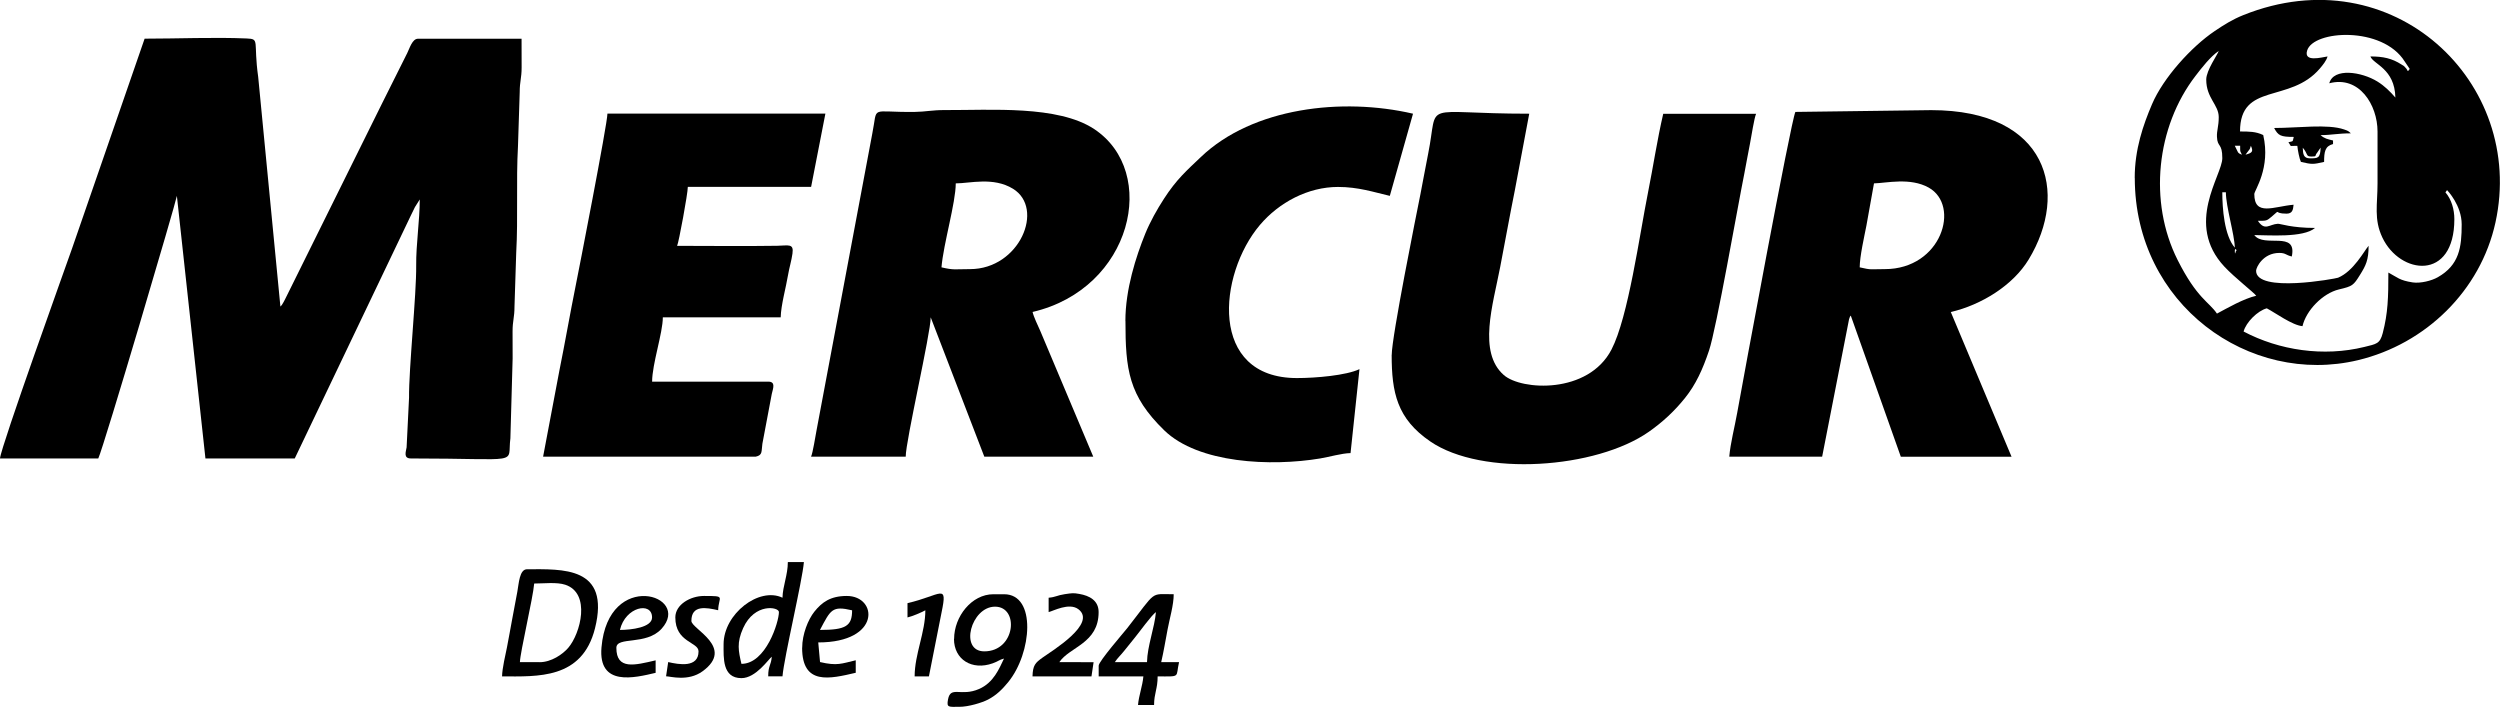 <?xml version="1.0" encoding="UTF-8"?> <svg xmlns="http://www.w3.org/2000/svg" xmlns:xlink="http://www.w3.org/1999/xlink" xmlns:xodm="http://www.corel.com/coreldraw/odm/2003" xml:space="preserve" width="107.807mm" height="30.48mm" version="1.1" style="shape-rendering:geometricPrecision; text-rendering:geometricPrecision; image-rendering:optimizeQuality; fill-rule:evenodd; clip-rule:evenodd" viewBox="0 0 378.16 106.92"> <defs> <style type="text/css"> .fil0 {fill:black} </style> </defs> <g id="Objects">  <g id="_2848444536160"> <path class="fil0" d="M-0 69.35l14.86 0c0.83,-1.73 11.83,-39.03 11.89,-39.72l4.32 39.72 13.51 0 17.56 -36.75c0.23,-0.45 0.36,-0.74 0.62,-1.27l0.73 -1.16c0,3.18 -0.57,6.76 -0.54,10 0.05,4.32 -1.13,15.67 -1.08,19.99l-0.37 7.52c-0.09,0.6 -0.54,1.67 0.64,1.67 17.15,0 14.53,1.04 15.06,-3.05l0.34 -12.09c-0,-1.35 -0.01,-2.71 -0.01,-4.06 0,-1.67 0.29,-2.09 0.29,-3.76l0.26 -8.11c0.3,-5.47 -0.03,-10.74 0.27,-16.22l0.26 -8.11c0,-1.67 0.29,-2.09 0.29,-3.76 0,-1.44 -0.01,-2.89 -0.01,-4.33l-15.67 0c-0.86,0 -1.27,1.46 -1.62,2.16 -0.42,0.86 -0.8,1.59 -1.26,2.52 -0.89,1.77 -1.67,3.35 -2.52,5.04l-14.59 29.46c-0.09,0.17 -0.24,0.5 -0.37,0.71 -0.32,0.54 -0.14,0.27 -0.45,0.63l-3.36 -34.74c-0.76,-5.42 0.3,-5.74 -1.74,-5.82 -4.88,-0.21 -10.47,0.03 -15.44,0.03l-10.97 31.72c-0.84,2.4 -10.76,29.98 -10.91,31.78z"></path> <path class="fil0" d="M285.09 40.71c-2.21,0 -1.94,0.16 -3.78,-0.27 0,-1.65 0.72,-4.79 1.01,-6.29l1.15 -6.41c1.86,-0.04 5.48,-0.93 8.28,0.64 4.85,2.73 1.94,12.33 -6.65,12.33zm-13.51 -23.78c-0.68,1.41 -8,41.02 -8.8,45.51 -0.39,2.19 -1.03,4.61 -1.2,6.64l14.05 0 4.07 -20.79c0.22,-0.6 0.06,-0.25 0.26,-0.55l7.57 21.35 16.75 0 -9.19 -21.89c4.6,-1.07 9.4,-4.02 11.78,-7.95 6.16,-10.15 2.94,-22.59 -14.75,-22.59l-20.54 0.27z"></path> <path class="fil0" d="M146.73 40.71c-2.3,0 -2.41,0.18 -4.32,-0.27 0.29,-3.53 2.16,-9.78 2.16,-12.7 2.14,0 5.68,-1.01 8.65,0.81 4.86,2.97 1.01,12.16 -6.49,12.16zm-24.05 28.37l14.32 0c0,-2.41 3.78,-18.65 3.78,-21.08l8.11 21.08 16.48 0 -8.01 -19.01c-0.37,-0.84 -0.99,-2.1 -1.17,-2.88 15.08,-3.51 19.16,-21.18 9.3,-27.68 -5.48,-3.61 -15.63,-2.83 -22.54,-2.86 -1.96,-0.01 -2.94,0.26 -4.58,0.28 -6.96,0.09 -5.54,-1.1 -6.43,3.3l-8.42 44.82c-0.17,0.87 -0.57,3.48 -0.84,4.03z"></path> <path class="fil0" d="M210.51 53.68c0,5.71 0.81,9.65 5.83,13.09 7.87,5.39 25.12,4.13 33.08,-1.46 2.08,-1.46 3.84,-3.09 5.45,-5.09 1.65,-2.05 2.69,-4.35 3.64,-7.17 1.13,-3.35 4.33,-21.75 5.35,-26.81 0.32,-1.61 0.53,-2.94 0.86,-4.55 0.2,-1.02 0.64,-3.9 0.92,-4.48l-14.05 0c-0.91,3.9 -1.5,7.91 -2.32,12 -1.24,6.17 -2.96,18.77 -5.51,23.67 -3.51,6.76 -13.62,6.2 -16.29,3.85 -3.94,-3.46 -1.65,-10.58 -0.54,-16.36 0.76,-3.93 1.44,-7.75 2.21,-11.57l2.18 -11.6c-16.78,0 -13.63,-2.18 -15.29,6.06 -0.44,2.15 -0.77,4.13 -1.17,6.12 -0.59,2.95 -4.34,21.56 -4.34,24.3z"></path> <path class="fil0" d="M338.05 38c0,-0.69 0.43,-0.04 0.16,0 -0,0 -0.16,0.75 -0.16,0zm-1.89 -8.92l0.54 0c0,2.18 1.31,6.37 1.35,8.38 -1.6,-1.84 -1.89,-5.98 -1.89,-8.38zm34 -0.32c0.05,0.04 2.21,2.3 2.21,5.18 0,3.45 -0.35,6.15 -3.62,8 -0.91,0.52 -2.61,0.96 -3.8,0.78 -2.02,-0.31 -2.29,-0.76 -3.67,-1.49 0,3.78 -0.06,6.11 -0.85,9.15 -0.43,1.65 -0.97,1.65 -2.77,2.1 -6.2,1.53 -12.9,0.51 -18.28,-2.33 0.37,-1.4 2.12,-3.14 3.51,-3.51 1.31,0.69 3.86,2.57 5.4,2.7 0.55,-2.38 3.05,-4.97 5.52,-5.56 2.07,-0.49 2.18,-0.6 3.19,-2.22 0.86,-1.38 1.29,-2.21 1.29,-4.38 -0.67,0.77 -2.27,3.85 -4.62,4.83 -0.33,0.14 -12.4,2.37 -12.4,-1.05 0,-0.5 1.05,-2.7 3.51,-2.7 0.98,0 0.95,0.32 1.89,0.54 0.85,-4.01 -4.2,-1.24 -5.67,-3.24 2.03,0 7.43,0.45 9.19,-1.08 -3.59,0 -5.24,-0.65 -5.63,-0.63 -1.3,0.07 -1.95,1.16 -3.02,-0.45 1.3,0 1.29,0.04 2.09,-0.63 1.54,-1.28 0.1,-0.45 2.23,-0.45 0.89,0 1.01,-0.55 1.08,-1.35 -2.97,0.25 -5.94,1.8 -5.94,-1.62 0,-0.53 2.51,-3.93 1.35,-8.92 -1.12,-0.54 -2.17,-0.54 -3.51,-0.54 0,-7.5 7.56,-4.2 12.08,-9.53 0.44,-0.52 0.98,-1.17 1.16,-1.82 -0.93,0.14 -3.63,0.91 -3.09,-0.89 0.94,-3.11 11.41,-3.72 14.76,1.65l0.76 1.13c-0.43,0.6 -0.2,0.24 -0.63,-0.18 -0.42,-0.42 -0.06,-0.13 -0.6,-0.48 -1.46,-0.95 -2.81,-1.23 -4.72,-1.23 0.43,1.2 3.68,1.81 3.78,6.22 -0.81,-0.93 -1.64,-1.76 -2.71,-2.42 -2.4,-1.49 -6.65,-2.13 -7.29,0.26 4.51,-1.2 7.3,3.25 7.3,7.3l0 7.84c0,3.2 -0.58,5.41 0.73,8.19 2.67,5.64 10.89,6.65 10.89,-2.78 0,-1.46 -0.43,-2.99 -1.35,-4.05l0.23 -0.32zm-29.68 -6.71c0.41,0.89 0.2,1.08 -0.81,1.35l0.64 -0.85c0.01,-0.03 0.04,-0.11 0.05,-0.13l0.12 -0.36zm-2.43 0l0.81 0c0.02,1.06 -0.07,0.63 0.27,1.35 -0.72,-0.26 -0.54,-0.32 -1.08,-1.35zm-4.32 -10c0,2.79 1.89,3.79 1.89,5.67 0,1.41 -0.31,2.01 -0.27,2.97 0.06,1.66 0.81,0.88 0.81,3.24 0,2.59 -5.75,9.92 0.33,16.42 1.54,1.65 4.5,3.94 4.8,4.39 -1.94,0.45 -4.34,1.85 -5.94,2.7 -1.2,-1.79 -3.01,-2.27 -5.95,-8.11 -4.43,-8.8 -3.22,-20.14 2.7,-27.84 0.92,-1.2 2.28,-2.96 3.52,-3.78 -0.13,0.48 -1.89,2.93 -1.89,4.32zm-10.81 14.86c0,19.17 17.35,31.51 33.78,27.57 10.21,-2.45 18.52,-10.5 20.78,-20.83 4.64,-21.15 -15.54,-40.42 -38.13,-31.37 -1.63,0.65 -2.95,1.48 -4.34,2.42 -3.52,2.37 -7.78,7.07 -9.48,11.06 -1.34,3.15 -2.62,6.81 -2.62,11.16z"></path> <path class="fil0" d="M82.15 69.08l32.16 0c1.08,-0.23 0.84,-0.8 1.01,-1.96l1.42 -7.53c0.18,-0.81 0.65,-1.86 -0.54,-1.86l-17.56 0c0,-2.65 1.62,-7.37 1.62,-9.73l17.83 0c0.04,-1.86 0.8,-4.51 1.12,-6.45 0.17,-1.02 0.51,-2.1 0.66,-3.19 0.23,-1.58 -0.62,-1.21 -2.31,-1.18 -5.03,0.08 -10.11,0.01 -15.14,0.01 0.26,-0.54 1.62,-7.93 1.62,-8.92l18.65 0 2.16 -11.08 -32.97 0c0,1.52 -4.44,24.25 -4.8,26.01 -0.88,4.37 -1.62,8.67 -2.48,12.92l-2.45 12.95z"></path> <path class="fil0" d="M170.24 48.54c0,7.37 0.47,11.31 5.87,16.56 5.17,5.02 16.18,5.49 23.59,4.25 1.39,-0.23 3.23,-0.78 4.59,-0.81l1.35 -12.7c-1.99,0.95 -6.6,1.35 -9.46,1.35 -13.39,0 -11.93,-15.68 -5.6,-23.16 2.9,-3.42 7.29,-5.75 11.81,-5.75 3.09,0 5.42,0.79 7.84,1.35l3.51 -12.43c-10.69,-2.49 -24.24,-0.94 -32.09,6.55 -2.14,2.04 -3.68,3.37 -5.58,6.31 -1.06,1.63 -2.11,3.51 -2.83,5.28 -1.41,3.48 -3.01,8.42 -3.01,13.21z"></path> <path class="fil0" d="M81.61 100.16l-2.97 0c0.03,-1.46 1.98,-9.69 2.16,-11.89 1.47,0 3.41,-0.24 4.69,0.18 3.92,1.28 2.33,7.38 0.45,9.56 -0.83,0.96 -2.54,2.16 -4.33,2.16zm-5.67 2.16c5.34,0 12.12,0.48 14.06,-7.28 2.35,-9.41 -4.95,-8.93 -10.28,-8.93 -1.16,0 -1.24,2.17 -1.47,3.4 -0.3,1.63 -0.52,2.75 -0.81,4.32 -0.29,1.55 -0.47,2.62 -0.76,4.1 -0.21,1.06 -0.72,3.14 -0.74,4.39z"></path> <path class="fil0" d="M148.89 98.53c-3.83,0 -2.01,-6.76 1.62,-6.76 3.7,0 3.11,6.76 -1.62,6.76zm-4.59 -1.89c0,3.13 2.73,4.82 5.86,3.7 0.94,-0.34 0.93,-0.52 1.71,-0.72 -0.74,1.54 -1.57,3.64 -3.77,4.6 -2.77,1.21 -4.3,-0.53 -4.7,1.58 -0.24,1.27 0.08,1.12 1.72,1.12 1.38,0 3.41,-0.62 4.32,-1.09 1.29,-0.67 2.18,-1.57 3.05,-2.63 3.6,-4.39 4.32,-13.31 -0.61,-13.31l-1.62 0c-3.29,0 -5.94,3.38 -5.94,6.76z"></path> <path class="fil0" d="M116.74 98.8l0.08 0.08c-0.01,-0.01 -0.11,-0.05 -0.08,-0.08zm-4.59 1.62c-0.45,-1.94 -0.74,-3.19 0.26,-5.41 1.74,-3.86 5.41,-3.2 5.41,-2.43 0,1.5 -1.96,7.84 -5.67,7.84zm6.22 -10c-3.55,-1.7 -8.92,2.44 -8.92,7.03 0,2.07 -0.2,5.13 2.7,5.13 2.19,0 4.09,-2.87 4.59,-3.24 -0.11,1.36 -0.54,1.31 -0.54,2.97l2.16 0c0.24,-2.88 3,-14.42 3.24,-17.29l-2.43 0c0,1.96 -0.77,3.62 -0.81,5.4z"></path> <path class="fil0" d="M173.49 100.16l-4.86 0c0.44,-0.66 0.88,-1.02 1.47,-1.77 0.57,-0.73 1,-1.25 1.57,-1.95 0.73,-0.89 2.48,-3.34 3.18,-3.85 -0.2,2.36 -1.3,5.11 -1.35,7.57zm-7.3 0.54l0 1.62 6.76 0c-0.12,1.43 -0.69,2.89 -0.81,4.32l2.43 0c0,-1.74 0.54,-2.43 0.54,-4.32 3.58,0 2.69,0.21 3.24,-2.16l-2.7 0c0.38,-1.65 0.62,-3.13 0.97,-4.98 0.31,-1.66 0.92,-3.66 0.92,-5.29 -3.67,0 -2.5,-0.65 -7.03,5.13 -0.47,0.6 -4.32,5.03 -4.32,5.67z"></path> <path class="fil0" d="M124.03 95.29c1.62,-3.06 1.82,-3.68 4.86,-2.97 0,2.38 -0.95,2.97 -4.86,2.97zm-2.7 2.7c0,5.72 4.18,4.7 8.11,3.78l0 -1.89c-2.15,0.5 -2.79,0.88 -5.4,0.27l-0.27 -2.97c9.54,0 9,-7.03 4.32,-7.03 -2.49,0 -3.77,0.96 -4.91,2.38 -0.94,1.18 -1.84,3.41 -1.84,5.45z"></path> <path class="fil0" d="M93.77 95.29c0.82,-3.52 4.86,-4.33 4.86,-1.89 0,1.51 -3.13,1.89 -4.86,1.89zm5.4 6.49l0 -1.89c-3.13,0.73 -5.94,1.5 -5.94,-1.89 0,-1.78 4.5,-0.31 6.84,-2.89 4.62,-5.09 -8.06,-9.03 -9.09,2.81 -0.52,6 5.01,4.61 8.19,3.86z"></path> <path class="fil0" d="M158.62 90.43l0 2.16c0.7,-0.16 3.1,-1.48 4.49,-0.44 2.89,2.17 -4.01,6.32 -5.43,7.34 -1.07,0.77 -1.46,1.14 -1.5,2.83l8.92 0 0.32 -2.15 -5.18 -0.01c1.56,-2.33 5.94,-2.82 5.94,-7.57 0,-1.74 -1.36,-2.48 -2.94,-2.75 -0.9,-0.16 -1.06,-0.12 -2.18,0.04 -1.16,0.17 -1.37,0.45 -2.45,0.54z"></path> <path class="fil0" d="M102.15 93.4c0,3.81 3.51,3.69 3.51,5.13 0,2.52 -2.97,2 -4.59,1.62l-0.32 2.15c0.7,0.02 3.34,0.82 5.51,-0.75 4.97,-3.61 -1.68,-6.41 -1.68,-7.62 0,-2.46 2.24,-2.04 4.05,-1.62 0.05,-2.1 1.28,-2.16 -2.16,-2.16 -2.02,0 -4.32,1.29 -4.32,3.24z"></path> <path class="fil0" d="M137.27 91.24l0 2.16c0.78,-0.18 2.06,-0.74 2.7,-1.08 0,3.32 -1.62,6.66 -1.62,10l2.16 0 1.92 -9.71c0.93,-4.48 -0.03,-2.57 -5.16,-1.37z"></path> <path class="fil0" d="M348.32 22.33c0.87,1.01 0.42,1.35 1.35,1.35 0.86,0 0.44,-0.13 0.81,-0.54l0.44 -0.65c0.02,-0.03 0.07,-0.11 0.11,-0.16 -0.04,1.64 -0.43,1.62 -1.62,1.62 -0.97,0 -1.05,-0.64 -1.08,-1.62zm-4.32 -2.97c0.61,1.16 0.99,1.35 2.97,1.35 -0.22,0.81 0,0.59 -0.81,0.81 0.58,0.79 -0.04,0.51 1.35,0.54 0.06,0.67 0.31,1.95 0.54,2.43 1.69,0.39 1.82,0.39 3.51,0 0,-1.53 0.13,-2.38 1.35,-2.7l0 -0.54c-0.84,-0.2 -1.28,-0.28 -1.89,-0.81 1.61,0 2.66,-0.27 4.59,-0.27 -0.41,-0.36 -0.37,-0.36 -1.03,-0.59 -2.49,-0.86 -6.97,-0.22 -10.59,-0.22z"></path> </g> </g> </svg> 